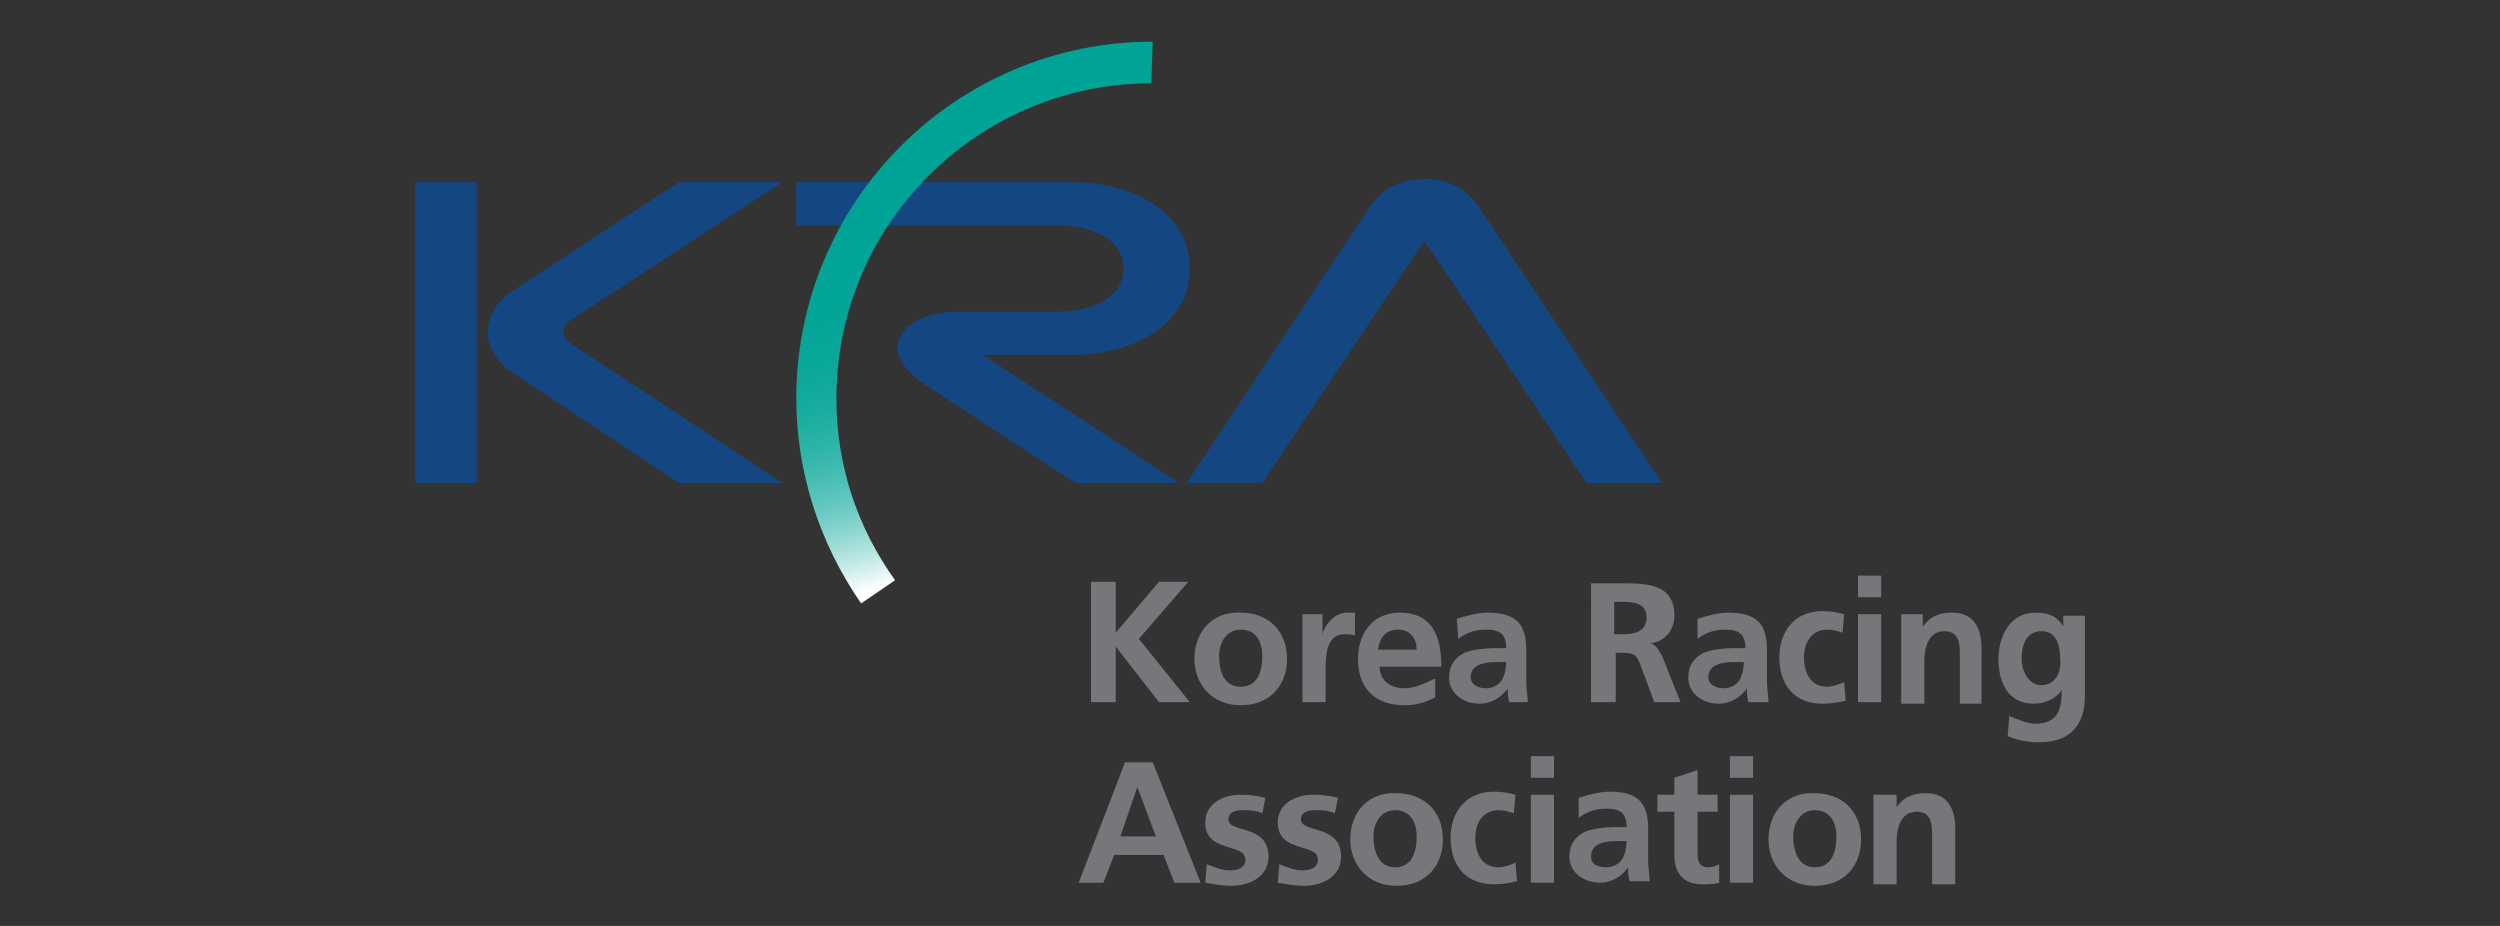 <?xml version="1.0" encoding="utf-8"?>
<!-- Generator: Adobe Illustrator 26.3.1, SVG Export Plug-In . SVG Version: 6.00 Build 0)  -->
<svg version="1.1" id="레이어_1" xmlns="http://www.w3.org/2000/svg" xmlns:xlink="http://www.w3.org/1999/xlink" x="0px"
	 y="0px" viewBox="0 0 162 60" style="enable-background:new 0 0 162 60;" xml:space="preserve">
<rect x="0" y="0" width="162" height="60" fill="#333333" stroke="none"/>
<style type="text/css">
	.st0{fill:#144781;}
	
		.st1{clip-path:url(#SVGID_00000021113531713713783890000011808541662136584837_);fill:url(#SVGID_00000065032671802951757910000013310440359790371998_);}
	.st2{fill:#76777A;}
</style>
<g>
	<g>
		<rect x="26.9" y="11.8" class="st0" width="4" height="19.5"/>
		<g>
			<g>
				<path class="st0" d="M50.7,11.8l-13.8,9c-0.3,0.2-0.4,0.4-0.4,0.7s0.2,0.5,0.4,0.7l13.8,9.1H44l-10.7-7.1
					c-1.1-0.7-1.7-1.7-1.7-2.7s0.6-2,1.7-2.7l10.7-7H50.7z"/>
				<path class="st0" d="M77.1,17.4c0-3.5-3.4-5.6-7.8-5.6H51.8h-0.2v2.8h16.8c2.4,0,4.4,0.9,4.4,2.8s-2,2.8-4.4,2.8h-6.1
					c-1.9,0-3.3,0.5-3.9,1.5c-0.4,0.7-0.5,1.8,1.5,3.2l9.8,6.4h6.7c0,0-12.4-8.1-12.7-8.3h5.6C73.7,23,77.1,20.9,77.1,17.4"/>
				<path class="st0" d="M107.7,31.3L95.9,13.5c-1.1-1.7-2.7-1.9-3.6-1.9s-2.5,0.2-3.6,1.9L76.9,31.3h4.9c0,0,8.8-13.2,10.5-15.7
					c1.7,2.5,10.5,15.7,10.5,15.7H107.7z"/>
			</g>
		</g>
		<g>
			<g>
				<defs>
					<path id="SVGID_1_" d="M74.7,2.7c-12.8,0-23.1,10.4-23.1,23.1c0,4.8,1.5,9.4,4.2,13.3l2.2-1.5c-2.5-3.5-3.8-7.5-3.8-11.8
						c0-11.3,9.2-20.4,20.4-20.4L74.7,2.7L74.7,2.7"/>
				</defs>
				<clipPath id="SVGID_00000129907420261106397310000005397690772284429440_">
					<use xlink:href="#SVGID_1_"  style="overflow:visible;"/>
				</clipPath>
				
					<linearGradient id="SVGID_00000021806465824649399120000015359324572382250136_" gradientUnits="userSpaceOnUse" x1="-414.795" y1="821.686" x2="-413.252" y2="821.686" gradientTransform="matrix(-3.829 -14.166 14.166 -3.829 -13160.81 -2694.421)">
					<stop  offset="0" style="stop-color:#FFFFFF"/>
					<stop  offset="2.229935e-02" style="stop-color:#EEF9F8"/>
					<stop  offset="9.366345e-02" style="stop-color:#BDE7E4"/>
					<stop  offset="0.171" style="stop-color:#90D7D1"/>
					<stop  offset="0.251" style="stop-color:#69C9C1"/>
					<stop  offset="0.337" style="stop-color:#48BEB4"/>
					<stop  offset="0.428" style="stop-color:#2EB4A9"/>
					<stop  offset="0.528" style="stop-color:#19ADA0"/>
					<stop  offset="0.641" style="stop-color:#0BA89B"/>
					<stop  offset="0.777" style="stop-color:#03A597"/>
					<stop  offset="1" style="stop-color:#00A496"/>
				</linearGradient>
				
					<polygon style="clip-path:url(#SVGID_00000129907420261106397310000005397690772284429440_);fill:url(#SVGID_00000021806465824649399120000015359324572382250136_);" points="
					53.2,45 42.4,5.2 73.1,-3.1 83.8,36.7 				"/>
			</g>
		</g>
	</g>
	<g>
		<path class="st2" d="M70.7,37.7h1.6v3.3l2.8-3.3H77l-3.2,3.7l3.3,4.1h-2l-2.8-3.6h0v3.6h-1.6V37.7z"/>
		<path class="st2" d="M79,42.5c0-0.9,0.5-1.7,1.4-1.7c1,0,1.4,0.8,1.4,1.7c0,1-0.3,2-1.4,2C79.3,44.5,79,43.5,79,42.5z M77.4,42.7
			c0,1.6,1.1,3,3,3c1.9,0,3-1.3,3-3c0-1.9-1.3-3-3-3C78.7,39.6,77.4,40.8,77.4,42.7z"/>
		<path class="st2" d="M84.4,39.8h1.3v1.3h0c0.1-0.5,0.7-1.4,1.6-1.4c0.1,0,0.3,0,0.5,0v1.5c-0.1-0.1-0.4-0.1-0.7-0.1
			c-1.2,0-1.2,1.5-1.2,2.3v2.1h-1.5V39.8z"/>
		<path class="st2" d="M89.3,42.1c0.1-0.8,0.5-1.3,1.3-1.3c0.8,0,1.2,0.6,1.2,1.3H89.3z M92.9,44c-0.6,0.3-1.2,0.6-1.9,0.6
			c-0.9,0-1.6-0.5-1.6-1.4h4c0-2-0.6-3.5-2.7-3.5c-1.8,0-2.7,1.4-2.7,3c0,1.9,1.1,3,3,3c0.8,0,1.4-0.2,2-0.5V44z"/>
		<path class="st2" d="M95.3,43.9c0-0.9,1-1,1.7-1h0.6c0,0.4-0.1,0.9-0.3,1.2c-0.2,0.3-0.6,0.5-1,0.5C95.7,44.6,95.3,44.3,95.3,43.9
			z M94.5,41.4c0.5-0.4,1.1-0.6,1.8-0.6c0.9,0,1.3,0.3,1.3,1.2h-0.8c-0.6,0-1.4,0.1-1.9,0.3c-0.6,0.3-1,0.8-1,1.6c0,1.1,1,1.7,2,1.7
			c0.7,0,1.4-0.4,1.8-1h0c0,0.2,0,0.6,0.1,0.9H99c0-0.4-0.1-0.8-0.1-1.3c0-0.4,0-0.9,0-1.4v-0.7c0-1.7-0.7-2.4-2.5-2.4
			c-0.6,0-1.4,0.2-2,0.4L94.5,41.4z"/>
		<path class="st2" d="M104.6,39h0.5c0.8,0,1.6,0.1,1.6,1c0,1-0.9,1.1-1.6,1.1h-0.5V39z M103.1,45.5h1.6v-3.2h0.5
			c0.7,0,0.9,0.2,1.1,0.8l0.9,2.4h1.7l-1.2-3c-0.2-0.3-0.4-0.8-0.8-0.8v0c1-0.1,1.6-0.9,1.6-1.8c0-2.2-2-2.1-3.7-2.1h-1.7V45.5z"/>
		<path class="st2" d="M110.7,43.9c0-0.9,1-1,1.7-1h0.6c0,0.4-0.1,0.9-0.3,1.2c-0.2,0.3-0.6,0.5-1,0.5
			C111.1,44.6,110.7,44.3,110.7,43.9z M110,41.4c0.5-0.4,1.1-0.6,1.8-0.6c0.9,0,1.3,0.3,1.3,1.2h-0.8c-0.6,0-1.4,0.1-1.9,0.3
			c-0.6,0.3-1,0.8-1,1.6c0,1.1,1,1.7,2,1.7c0.7,0,1.4-0.4,1.8-1h0c0,0.2,0,0.6,0.1,0.9h1.3c0-0.4-0.1-0.8-0.1-1.3c0-0.4,0-0.9,0-1.4
			v-0.7c0-1.7-0.7-2.4-2.5-2.4c-0.6,0-1.4,0.2-2,0.4L110,41.4z"/>
		<path class="st2" d="M119.4,41c-0.3-0.1-0.6-0.2-1-0.2c-0.9,0-1.5,0.7-1.5,1.8c0,1.1,0.5,1.9,1.5,1.9c0.4,0,0.9-0.2,1.1-0.3
			l0.1,1.2c-0.4,0.1-0.9,0.2-1.5,0.2c-1.9,0-2.8-1.3-2.8-3c0-1.7,1-3,2.8-3c0.6,0,1,0.1,1.4,0.2L119.4,41z"/>
		<path class="st2" d="M120.4,39.8h1.5v5.7h-1.5V39.8z M120.4,37.3h1.5v1.4h-1.5V37.3z"/>
		<path class="st2" d="M123.2,39.8h1.4v0.8h0c0.5-0.7,1.1-0.9,1.9-0.9c1.4,0,1.9,1,1.9,2.3v3.6H127v-3.1c0-0.7,0-1.6-1-1.6
			c-1.1,0-1.3,1.2-1.3,1.9v2.8h-1.5V39.8z"/>
		<path class="st2" d="M132.3,44.4c-0.9,0-1.3-1-1.3-1.7c0-0.9,0.3-1.8,1.3-1.8c0.9,0,1.2,0.8,1.2,1.8
			C133.6,43.5,133.2,44.4,132.3,44.4z M133.7,39.8v0.8h0c-0.4-0.7-1-0.9-1.8-0.9c-1.7,0-2.4,1.6-2.4,3c0,1.5,0.6,2.9,2.3,2.9
			c0.8,0,1.5-0.4,1.8-0.9h0c0,1-0.1,2.2-1.7,2.2c-0.5,0-1.2-0.3-1.7-0.5l-0.1,1.3c0.7,0.3,1.4,0.4,2,0.4c2.4,0,3-1.5,3-3v-5.2H133.7
			z"/>
		<path class="st2" d="M74.9,54.2h-2.3l1.1-3.2h0L74.9,54.2z M69.9,57.2h1.6l0.7-1.8h3.2l0.7,1.8h1.7l-3.1-7.8h-1.8L69.9,57.2z"/>
		<path class="st2" d="M81.8,52.7c-0.5-0.2-0.8-0.2-1.3-0.2c-0.4,0-0.9,0.1-0.9,0.6c0,0.9,2.6,0.3,2.6,2.4c0,1.3-1.2,1.9-2.4,1.9
			c-0.6,0-1.1-0.1-1.7-0.2l0.1-1.2c0.5,0.2,1,0.4,1.5,0.4c0.4,0,1-0.1,1-0.7c0-1.1-2.6-0.4-2.6-2.4c0-1.2,1.1-1.8,2.3-1.8
			c0.7,0,1.2,0.1,1.6,0.2L81.8,52.7z"/>
		<path class="st2" d="M86.5,52.7c-0.5-0.2-0.8-0.2-1.3-0.2c-0.4,0-0.9,0.1-0.9,0.6c0,0.9,2.6,0.3,2.6,2.4c0,1.3-1.2,1.9-2.4,1.9
			c-0.6,0-1.1-0.1-1.7-0.2l0.1-1.2c0.5,0.2,1,0.4,1.5,0.4c0.4,0,1-0.1,1-0.7c0-1.1-2.6-0.4-2.6-2.4c0-1.2,1.1-1.8,2.3-1.8
			c0.7,0,1.2,0.1,1.6,0.2L86.5,52.7z"/>
		<path class="st2" d="M89,54.2c0-0.9,0.5-1.7,1.4-1.7c1,0,1.4,0.8,1.4,1.7c0,1-0.3,2-1.4,2C89.3,56.2,89,55.1,89,54.2z M87.5,54.4
			c0,1.6,1.1,3,3,3c1.9,0,3-1.3,3-3c0-1.9-1.3-3-3-3C88.8,51.3,87.5,52.5,87.5,54.4z"/>
		<path class="st2" d="M98.1,52.7c-0.3-0.1-0.6-0.2-1-0.2c-0.9,0-1.5,0.7-1.5,1.8c0,1.1,0.5,1.9,1.5,1.9c0.4,0,0.9-0.2,1.1-0.3
			l0.1,1.2c-0.4,0.1-0.9,0.2-1.5,0.2c-1.9,0-2.8-1.3-2.8-3c0-1.7,1-3,2.8-3c0.6,0,1,0.1,1.4,0.2L98.1,52.7z"/>
		<path class="st2" d="M99.2,51.5h1.5v5.7h-1.5V51.5z M99.2,49h1.5v1.4h-1.5V49z"/>
		<path class="st2" d="M103.1,55.5c0-0.9,1-1,1.7-1h0.6c0,0.4-0.1,0.9-0.3,1.2c-0.2,0.3-0.6,0.5-1,0.5
			C103.5,56.2,103.1,56,103.1,55.5z M102.3,53c0.5-0.4,1.1-0.6,1.8-0.6c0.9,0,1.3,0.3,1.3,1.2h-0.8c-0.6,0-1.4,0.1-1.9,0.3
			c-0.6,0.3-1,0.8-1,1.6c0,1.1,1,1.7,2,1.7c0.7,0,1.4-0.4,1.8-1h0c0,0.2,0,0.6,0.1,0.9h1.3c0-0.4-0.1-0.8-0.1-1.3c0-0.4,0-0.9,0-1.4
			v-0.7c0-1.7-0.7-2.4-2.5-2.4c-0.6,0-1.4,0.2-2,0.4L102.3,53z"/>
		<path class="st2" d="M108.5,52.6h-1.1v-1.1h1.1v-1.1l1.5-0.5v1.6h1.3v1.1H110v2.7c0,0.5,0.1,0.9,0.7,0.9c0.3,0,0.5-0.1,0.7-0.2
			l0,1.2c-0.3,0.1-0.7,0.1-1.1,0.1c-1.2,0-1.8-0.7-1.8-1.9V52.6z"/>
		<path class="st2" d="M112.1,51.5h1.5v5.7h-1.5V51.5z M112.1,49h1.5v1.4h-1.5V49z"/>
		<path class="st2" d="M116.2,54.2c0-0.9,0.5-1.7,1.4-1.7c1,0,1.4,0.8,1.4,1.7c0,1-0.3,2-1.4,2C116.5,56.2,116.2,55.1,116.2,54.2z
			 M114.6,54.4c0,1.6,1.1,3,3,3c1.9,0,3-1.3,3-3c0-1.9-1.3-3-3-3C115.9,51.3,114.6,52.5,114.6,54.4z"/>
		<path class="st2" d="M121.5,51.5h1.4v0.8h0c0.5-0.7,1.1-0.9,1.9-0.9c1.4,0,1.9,1,1.9,2.3v3.6h-1.5v-3.1c0-0.7,0-1.6-1-1.6
			c-1.1,0-1.3,1.2-1.3,1.9v2.8h-1.5V51.5z"/>
	</g>
</g>
</svg>
